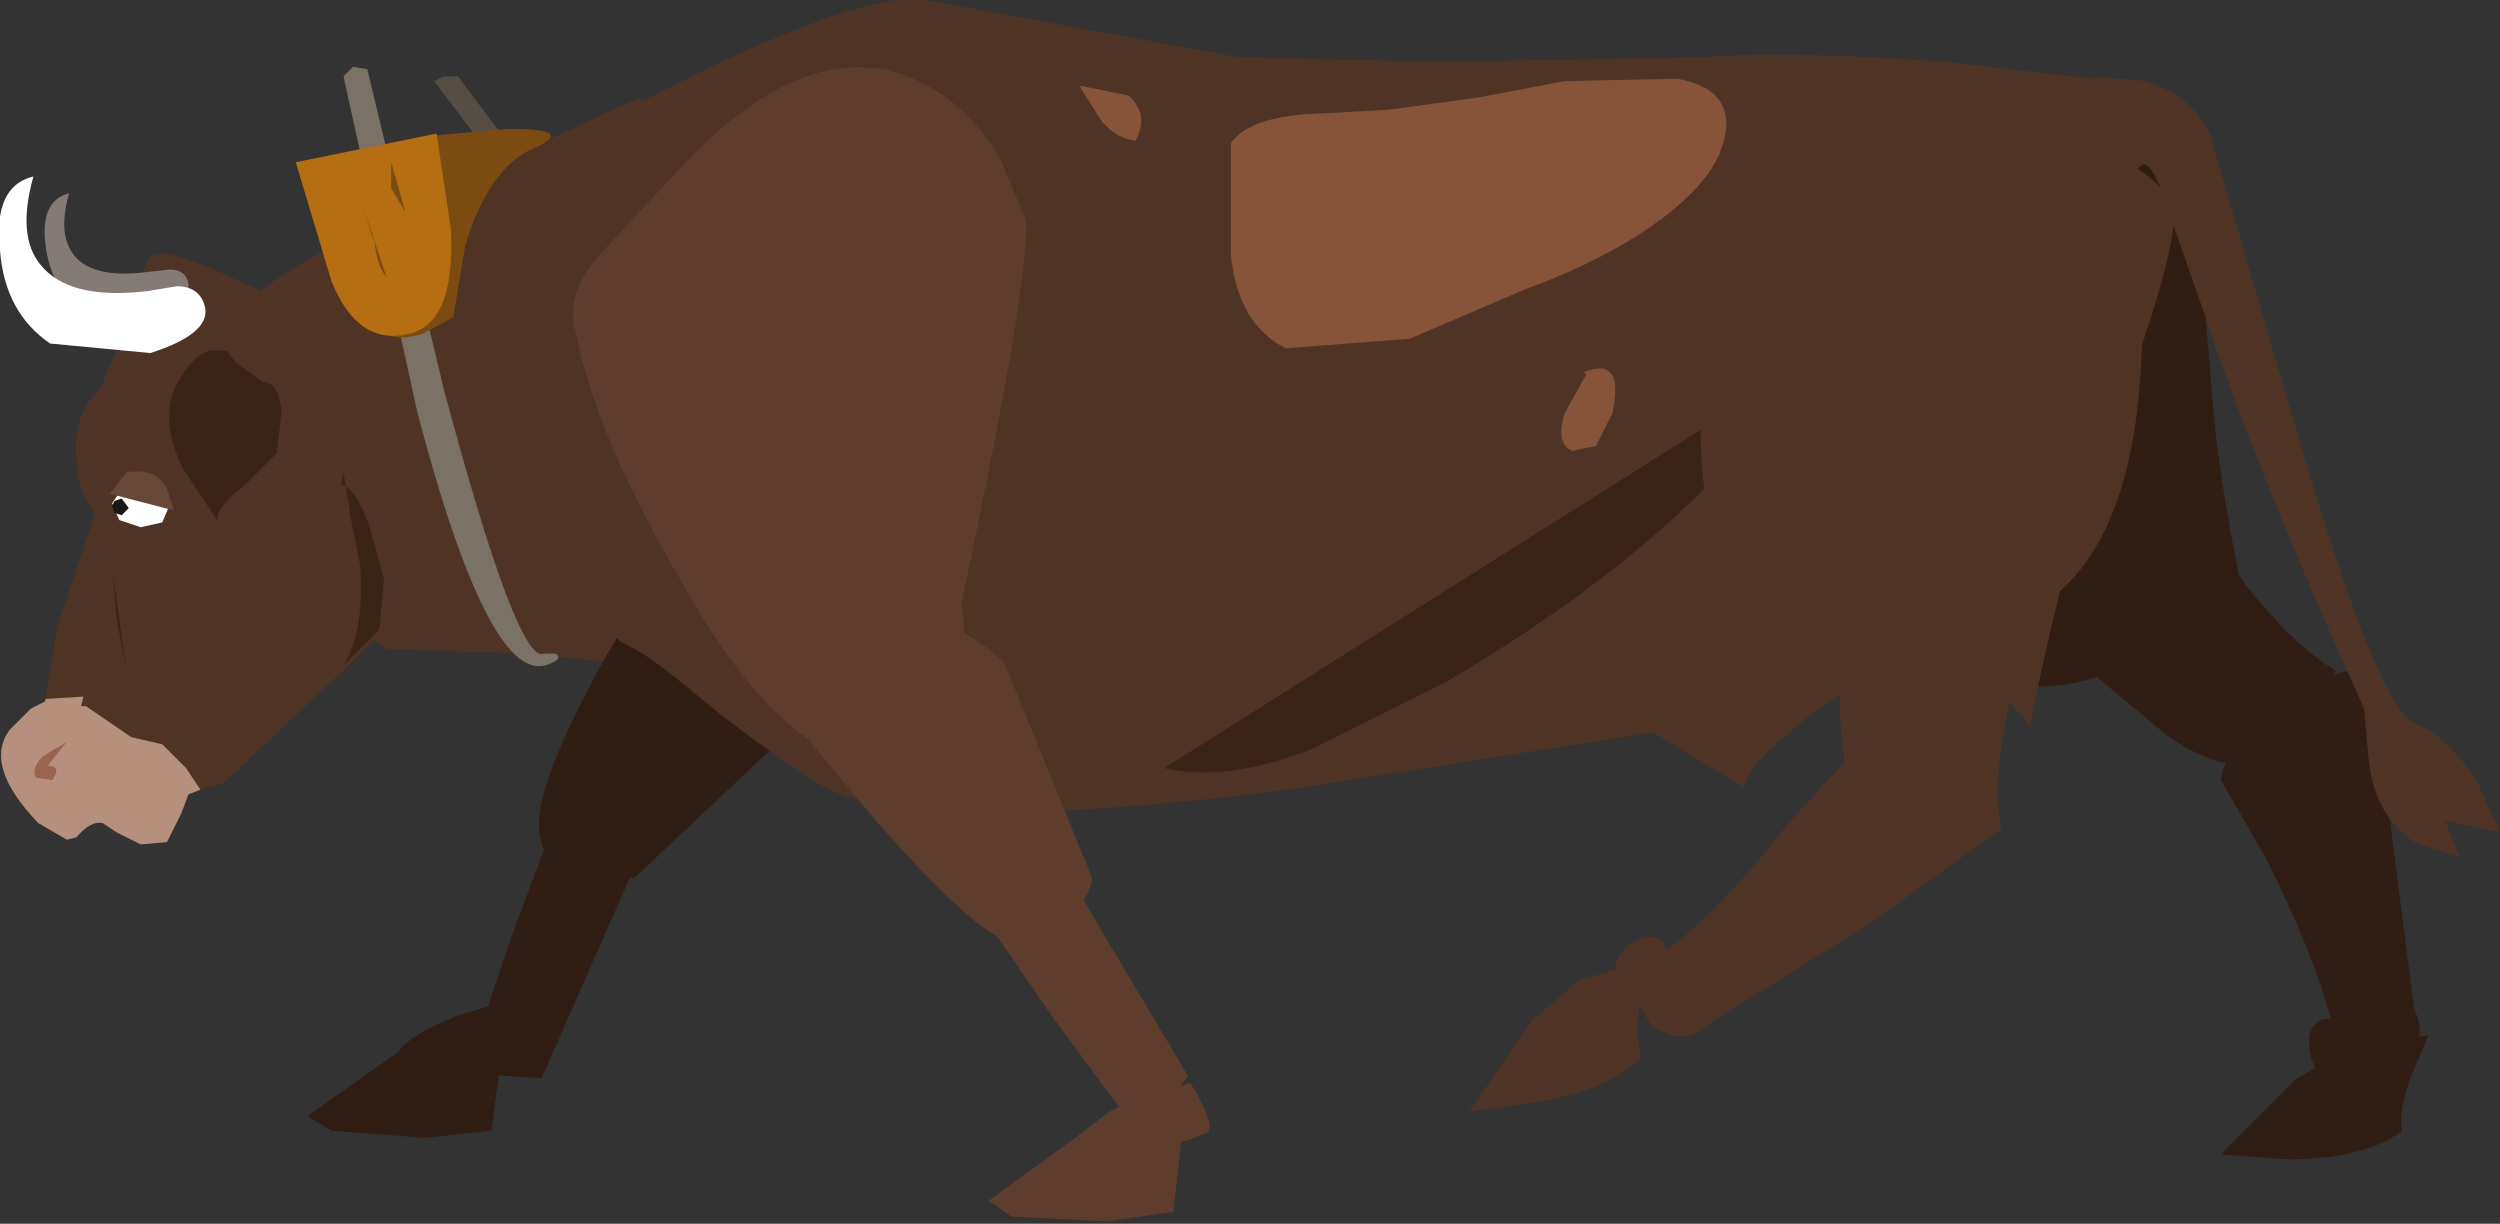 <?xml version="1.0" encoding="UTF-8" standalone="no"?>
<svg xmlns:xlink="http://www.w3.org/1999/xlink" height="25.65px" width="52.4px" xmlns="http://www.w3.org/2000/svg">
  <rect width="100%" height="100%" fill="#333333" stroke="none"/>
  <g transform="matrix(1.0, 0.0, 0.0, 1.0, 0.0, 0.0)">
    <path d="M42.15 2.4 L44.2 2.15 Q45.1 2.25 45.55 2.75 46.0 3.5 46.35 8.1 46.5 10.4 47.4 14.2 45.85 13.25 44.75 13.85 42.7 14.9 41.15 13.9 39.55 12.9 38.45 10.1 L37.7 7.55 Q39.35 3.45 42.15 2.4" fill="#301d13" fill-rule="evenodd" stroke="none"/>
    <path d="M47.1 12.3 Q48.1 13.55 48.95 14.05 48.75 15.15 48.0 15.7 46.95 16.5 45.4 15.4 L42.05 12.6 Q40.55 11.15 40.5 10.55 L43.3 10.5 46.25 11.1 47.1 12.3" fill="#301d13" fill-rule="evenodd" stroke="none"/>
    <path d="M9.1 1.7 L9.3 1.6 9.6 1.6 10.65 3.0 10.5 3.15 10.2 3.15 9.1 1.7" fill="#564d45" fill-rule="evenodd" stroke="none"/>
    <path d="M17.4 8.1 Q17.6 10.55 17.15 12.45 16.7 14.4 15.85 14.2 L11.1 13.7 8.1 13.6 5.8 12.0 Q4.2 10.9 4.3 8.95 4.4 7.4 5.2 6.35 5.7 5.7 9.6 3.8 L13.4 2.05 13.65 2.35 Q15.3 2.0 16.3 3.85 17.2 5.45 17.4 8.1" fill="#4f3425" fill-rule="evenodd" stroke="none"/>
    <path d="M7.2 1.6 L7.4 1.4 7.7 1.45 9.3 8.15 Q10.85 13.95 11.4 13.7 L11.65 13.7 Q11.8 13.8 11.55 13.9 10.3 14.55 8.75 8.65 L7.2 1.6" fill="#7a7167" fill-rule="evenodd" stroke="none"/>
    <path d="M9.0 2.85 L10.65 2.7 Q12.1 2.7 11.2 3.1 10.25 3.5 9.75 5.15 L9.5 6.65 8.85 7.0 Q8.15 7.2 7.95 6.85 L9.0 2.85" fill="#7c4b12" fill-rule="evenodd" stroke="none"/>
    <path d="M6.2 3.4 L9.15 2.8 9.45 4.8 Q9.55 6.8 8.55 7.0 7.5 7.25 6.95 5.9 L6.2 3.4" fill="#b56f12" fill-rule="evenodd" stroke="none"/>
    <path d="M7.85 5.05 L8.1 5.8 Q7.9 5.6 7.85 5.05 L7.6 4.3 7.8 4.95 7.85 5.05" fill="#7c4b12" fill-rule="evenodd" stroke="none"/>
    <path d="M8.2 3.4 L8.5 4.45 8.2 3.95 8.2 3.4" fill="#7c4b12" fill-rule="evenodd" stroke="none"/>
    <path d="M16.75 15.15 L13.3 18.4 12.2 18.45 Q11.3 18.15 11.3 17.3 11.25 16.4 12.65 13.85 L14.0 11.5 Q16.65 11.45 17.0 13.3 L16.75 15.15" fill="#301d13" fill-rule="evenodd" stroke="none"/>
    <path d="M13.2 18.4 L11.35 22.6 10.55 22.55 Q9.85 22.4 9.9 22.05 L10.75 19.55 11.5 17.55 13.2 18.4" fill="#301d13" fill-rule="evenodd" stroke="none"/>
    <path d="M10.5 22.2 L10.3 23.7 8.9 23.85 6.95 23.7 6.45 23.4 6.5 23.35 8.35 22.05 Q8.45 21.85 9.0 21.55 L9.55 21.3 10.7 20.95 Q11.25 21.9 11.05 22.05 L10.5 22.2" fill="#301d13" fill-rule="evenodd" stroke="none"/>
    <path d="M50.55 22.05 L50.2 22.3 48.65 22.5 Q48.4 22.3 48.4 21.85 48.4 21.35 48.85 21.35 48.5 20.0 47.5 18.0 L46.55 16.35 Q46.6 15.7 47.75 14.85 48.8 14.05 49.35 14.05 49.7 14.0 50.1 17.25 L50.6 21.15 Q50.85 21.65 50.55 22.05" fill="#301d13" fill-rule="evenodd" stroke="none"/>
    <path d="M35.8 1.2 Q37.2 1.05 40.8 1.3 L44.3 1.7 44.65 3.35 44.9 6.9 Q44.85 12.2 41.9 13.1 39.05 14.0 37.5 15.35 36.7 16.0 36.55 16.5 L34.65 15.35 27.0 16.55 Q19.05 17.55 17.2 16.45 15.7 15.5 14.4 14.4 13.5 13.65 13.0 13.45 L11.8 12.1 Q10.9 10.75 10.4 9.2 9.0 4.9 11.7 3.0 L14.9 1.4 Q18.3 -0.2 19.4 0.0 L25.95 1.2 30.1 1.3 35.8 1.2" fill="#4f3425" fill-rule="evenodd" stroke="none"/>
    <path d="M27.5 15.7 Q25.7 16.4 24.4 16.1 L37.8 7.65 Q35.65 11.15 30.3 14.3 L27.5 15.7" fill="#3a2317" fill-rule="evenodd" stroke="none"/>
    <path d="M42.45 2.95 Q43.7 2.95 44.55 3.4 45.35 3.8 45.55 4.4 45.7 5.2 44.1 9.45 43.3 11.45 42.55 15.2 41.45 13.85 40.2 13.95 37.8 14.2 36.65 12.75 35.55 11.35 35.65 8.45 L36.0 5.95 Q39.25 2.85 42.45 2.95" fill="#4f3425" fill-rule="evenodd" stroke="none"/>
    <path d="M42.1 14.8 Q41.75 16.4 41.95 17.4 40.95 17.9 40.05 17.7 38.75 17.4 38.6 15.45 38.45 13.15 38.6 11.15 38.75 9.05 39.2 8.6 39.55 8.2 41.05 10.7 L42.4 13.35 42.1 14.8" fill="#4f3425" fill-rule="evenodd" stroke="none"/>
    <path d="M40.5 16.3 Q41.65 16.9 41.9 17.4 L39.2 19.35 35.9 21.4 Q35.5 21.8 35.05 21.7 L34.65 21.55 33.85 20.25 Q33.95 19.85 34.35 19.7 34.75 19.5 34.95 19.9 36.05 19.1 37.45 17.3 L40.0 14.5 Q39.25 15.6 40.5 16.3" fill="#4f3425" fill-rule="evenodd" stroke="none"/>
    <path d="M34.4 22.15 Q33.75 22.85 32.2 23.1 L30.8 23.3 32.1 21.4 33.1 20.55 34.6 20.1 34.4 20.8 Q34.25 21.65 34.4 22.15" fill="#4f3425" fill-rule="evenodd" stroke="none"/>
    <path d="M50.6 22.4 Q50.25 23.25 50.35 23.7 49.55 24.3 47.95 24.3 L46.55 24.2 48.15 22.6 49.3 21.95 50.9 21.7 50.6 22.4" fill="#301d13" fill-rule="evenodd" stroke="none"/>
    <path d="M43.95 1.85 L43.9 1.6 44.95 1.7 Q45.85 1.95 46.3 2.75 L48.2 9.25 Q49.85 14.85 50.6 15.15 51.35 15.45 51.95 16.45 L52.4 17.45 51.25 17.2 51.55 17.95 50.7 17.7 Q49.8 17.2 49.65 15.95 L49.55 14.85 Q47.4 10.1 46.3 6.85 L45.25 3.85 Q45.0 3.3 44.85 3.5 44.6 3.75 44.15 3.2 43.65 2.6 43.95 1.85" fill="#4f3425" fill-rule="evenodd" stroke="none"/>
    <path d="M20.95 3.3 L21.5 4.6 Q21.6 5.85 20.15 12.65 L20.3 14.0 Q20.25 15.5 19.1 15.85 16.8 16.65 14.35 12.3 12.5 9.2 12.05 6.9 11.85 6.1 12.65 5.25 L14.05 3.75 Q17.0 0.45 19.45 1.8 20.35 2.3 20.95 3.3" fill="#5e3d2c" fill-rule="evenodd" stroke="none"/>
    <path d="M19.45 13.0 Q20.35 13.2 21.05 13.9 L22.85 18.3 Q23.0 18.55 22.45 19.25 21.9 20.05 21.05 19.7 20.3 19.4 18.4 17.25 L16.65 15.15 Q17.6 12.65 19.45 13.0" fill="#5e3d2c" fill-rule="evenodd" stroke="none"/>
    <path d="M20.85 19.55 L22.55 18.6 24.9 22.55 24.45 23.15 Q23.9 23.65 23.6 23.4 L22.05 21.3 20.85 19.55" fill="#5e3d2c" fill-rule="evenodd" stroke="none"/>
    <path d="M24.75 23.95 L24.6 25.4 23.2 25.6 21.2 25.5 20.7 25.15 20.75 25.15 22.6 23.8 23.25 23.3 23.8 23.05 24.95 22.7 Q25.5 23.6 25.3 23.75 L24.75 23.95" fill="#5e3d2c" fill-rule="evenodd" stroke="none"/>
    <path d="M2.75 6.6 Q3.0 5.45 3.2 5.35 3.5 5.2 4.7 5.75 L5.8 6.25 7.5 10.35 8.5 12.7 7.25 14.0 4.7 16.4 4.2 16.55 3.9 16.1 3.4 15.6 2.75 15.45 1.8 14.8 1.7 14.8 1.75 14.6 0.95 14.65 1.2 13.15 2.0 10.75 Q1.6 10.3 1.6 9.5 1.55 8.65 2.1 8.15 L2.75 6.6" fill="#4f3425" fill-rule="evenodd" stroke="none"/>
    <path d="M0.95 14.65 L1.75 14.6 1.7 14.8 1.8 14.8 2.75 15.45 3.4 15.6 3.9 16.1 4.2 16.55 3.95 16.65 3.8 17.05 3.5 17.65 2.95 17.7 2.45 17.45 2.15 17.25 Q1.9 17.2 1.6 17.55 L1.4 17.6 0.8 17.25 Q-0.35 16.05 0.2 15.3 L0.65 14.85 0.95 14.7 0.95 14.65" fill="#b78f7d" fill-rule="evenodd" stroke="none"/>
    <path d="M1.45 4.05 Q1.2 4.9 1.55 5.35 1.95 5.85 3.1 5.7 L3.55 5.65 Q3.9 5.65 3.95 5.95 4.0 6.35 3.15 6.6 L1.65 6.45 Q1.05 6.0 0.95 5.1 0.85 4.2 1.45 4.05" fill="#847b77" fill-rule="evenodd" stroke="none"/>
    <path d="M3.55 10.6 L3.4 10.95 2.95 11.05 2.5 10.9 2.35 10.55 2.55 10.25 Q2.7 10.1 2.95 10.1 L3.4 10.25 3.55 10.6" fill="#ffffff" fill-rule="evenodd" stroke="none"/>
    <path d="M0.7 3.7 Q0.35 4.95 0.85 5.55 1.45 6.3 3.1 6.1 L3.7 6.0 Q4.2 6.0 4.3 6.45 4.4 7.0 3.15 7.4 L1.05 7.2 Q0.1 6.55 0.0 5.25 -0.15 3.9 0.7 3.7" fill="#ffffff" fill-rule="evenodd" stroke="none"/>
    <path d="M2.65 9.9 Q3.3 9.8 3.5 10.25 L3.65 10.7 2.3 10.35 2.65 9.9" fill="#684837" fill-rule="evenodd" stroke="none"/>
    <path d="M2.7 10.65 L2.55 10.8 2.4 10.75 2.35 10.6 2.4 10.5 2.55 10.45 2.7 10.65" fill="#191716" fill-rule="evenodd" stroke="none"/>
    <path d="M1.0 16.05 Q1.3 16.05 1.1 16.35 L0.75 16.3 Q0.65 16.1 0.9 15.85 L1.4 15.55 1.0 16.05" fill="#9b644e" fill-rule="evenodd" stroke="none"/>
    <path d="M7.25 10.2 Q7.5 10.35 7.75 11.05 L8.05 12.15 7.95 13.2 7.2 13.95 Q7.65 13.2 7.55 11.85 L7.35 10.85 7.25 10.2 7.15 10.15 7.2 9.9 7.25 10.2" fill="#3a2317" fill-rule="evenodd" stroke="none"/>
    <path d="M2.35 11.9 L2.65 14.05 2.45 13.0 2.35 11.9" fill="#3a2317" fill-rule="evenodd" stroke="none"/>
    <path d="M3.8 7.9 Q4.05 7.45 4.4 7.35 L4.75 7.35 4.95 7.6 5.5 8.0 Q5.85 8.0 5.9 8.65 L5.8 9.5 5.1 10.2 Q4.55 10.6 4.55 10.9 L3.85 9.85 Q3.5 9.15 3.55 8.65 3.55 8.25 3.8 7.9" fill="#3a2317" fill-rule="evenodd" stroke="none"/>
    <path d="M30.95 2.05 L32.8 1.7 35.15 1.65 Q36.55 1.9 36.05 3.2 35.7 4.05 34.3 4.95 33.25 5.6 32.0 6.05 L29.55 7.1 26.95 7.3 Q25.95 6.8 25.8 5.35 L25.8 3.0 Q26.15 2.5 27.3 2.4 L29.1 2.3 30.95 2.05" fill="#87543a" fill-rule="evenodd" stroke="none"/>
    <path d="M22.65 1.8 L23.65 2.0 Q24.1 2.4 23.8 2.95 23.4 2.9 23.1 2.55 L22.65 1.85 22.65 1.8" fill="#87543a" fill-rule="evenodd" stroke="none"/>
    <path d="M33.25 7.85 L33.2 7.8 Q34.05 7.45 33.8 8.65 L33.45 9.35 32.95 9.45 Q32.6 9.3 32.8 8.65 L33.25 7.85" fill="#87543a" fill-rule="evenodd" stroke="none"/>
  </g>
</svg>
